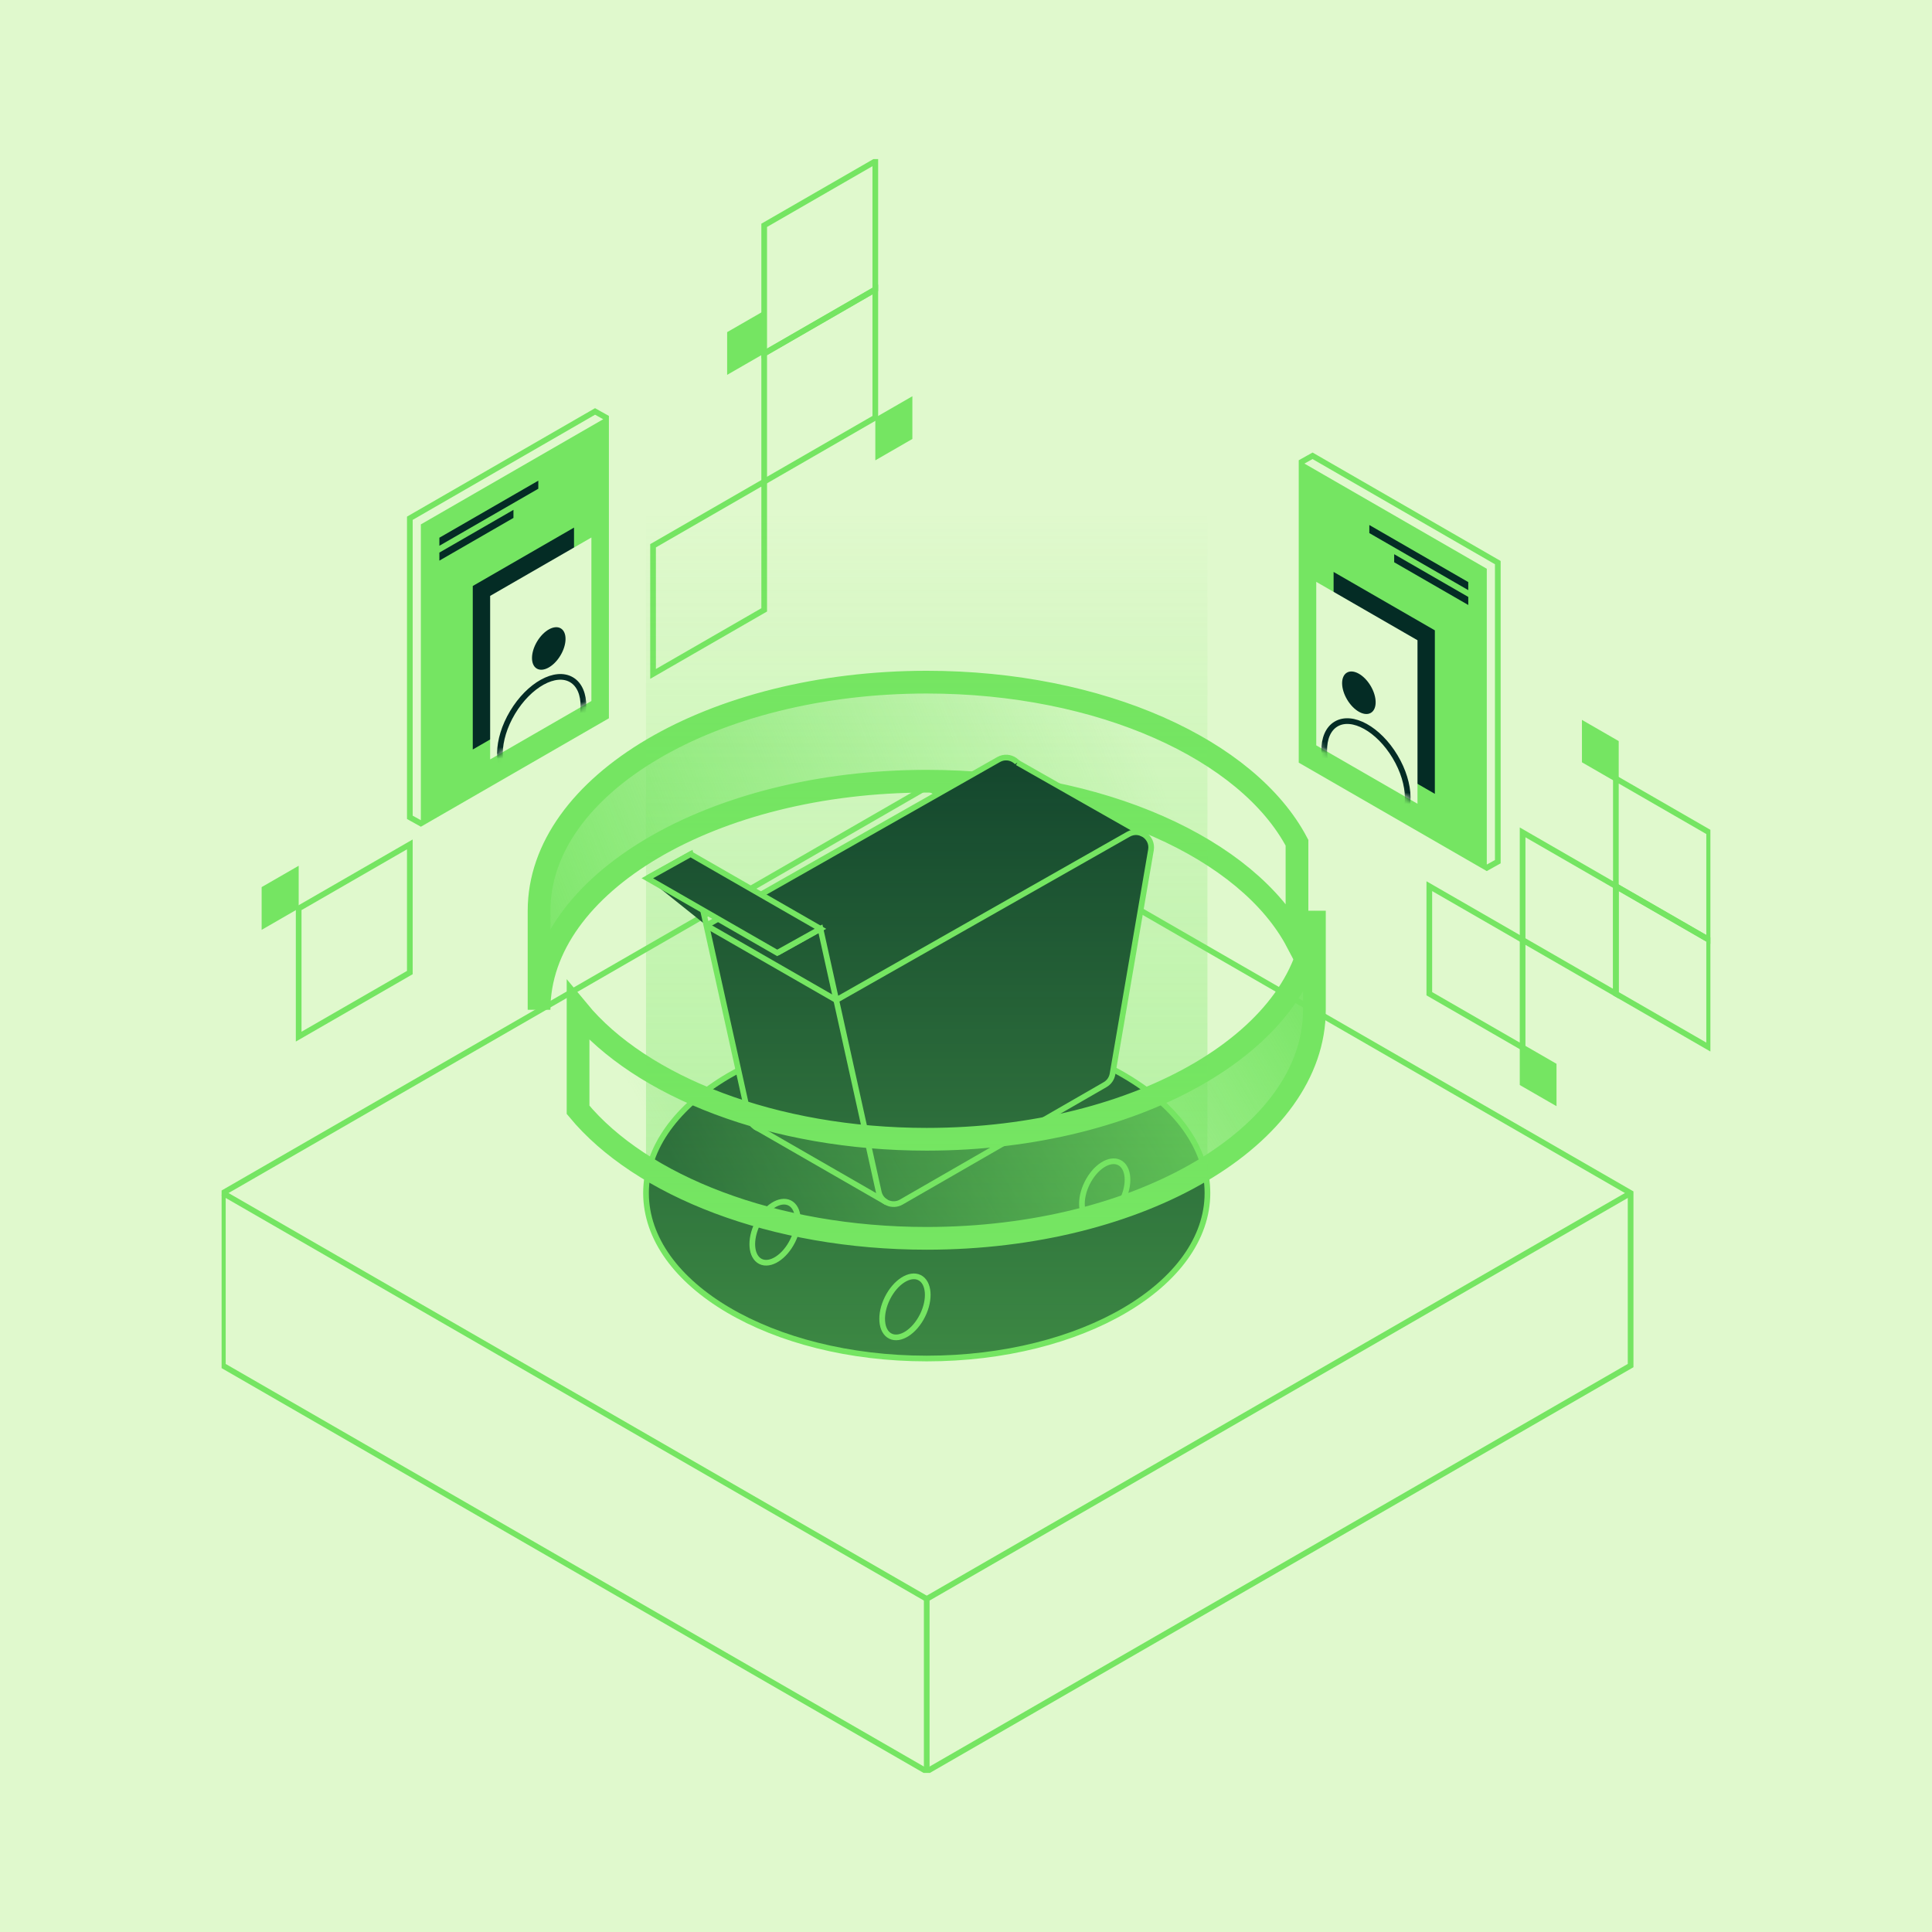 <?xml version="1.0"?>
<svg xmlns="http://www.w3.org/2000/svg" width="340" height="340" viewBox="0 0 340 340" fill="none">
<rect width="340" height="340" fill="#E0F9CD"/>
<g clip-path="url(#clip0_3156_735)">
<path d="M229.055 81.293L230.988 80.213L263.588 99.01V151.641L261.65 152.722L229.055 133.924V81.293Z" stroke="#75E562" stroke-miterlimit="10"/>
<path d="M261.65 152.722L229.055 133.924V81.293L261.65 100.091V152.722Z" fill="#75E562"/>
<path d="M252.51 139.703L234.691 129.426V100.653L252.51 110.93V139.703Z" fill="#042C25"/>
<path d="M249.455 141.447L231.637 131.17V102.396L249.455 112.673V141.447Z" fill="#E0F9CD"/>
<path d="M241.257 125.446C242.393 124.768 242.366 122.636 241.198 120.684C240.029 118.731 238.161 117.698 237.025 118.376C235.889 119.054 235.916 121.187 237.085 123.139C238.253 125.091 240.122 126.125 241.257 125.446Z" fill="#042C25"/>
<mask id="mask0_3156_735" style="mask-type:luminance" maskUnits="userSpaceOnUse" x="231" y="102" width="19" height="40">
<path d="M249.455 141.447L231.637 131.17V102.396L249.455 112.673V141.447Z" fill="white"/>
</mask>
<g mask="url(#mask0_3156_735)">
<path d="M245.654 145.018C248.484 143.329 248.42 138.02 245.511 133.161C242.603 128.301 237.951 125.732 235.12 127.421C232.29 129.111 232.354 134.42 235.263 139.279C238.171 144.138 242.824 146.708 245.654 145.018Z" stroke="#042C25" stroke-miterlimit="10"/>
</g>
<path d="M240.98 92.394L258.389 102.435V103.852L240.98 93.815V92.394Z" fill="#042C25"/>
<path d="M245.352 97.532L258.392 105.05V106.467L245.352 98.949V97.532Z" fill="#042C25"/>
<path d="M134.484 84.767L154.04 73.488V50.933L134.484 62.213V84.767Z" stroke="#75E562" stroke-miterlimit="10"/>
<path d="M134.484 62.213L154.04 50.933V28.379L134.484 39.654V62.213Z" stroke="#75E562" stroke-miterlimit="10"/>
<path d="M114.926 118.6L134.486 107.325V84.767L114.926 96.046V118.6Z" stroke="#75E562" stroke-miterlimit="10"/>
<path d="M134.485 62.213V54.695L127.965 58.452V65.969L134.485 62.213Z" fill="#75E562"/>
<path d="M160.563 77.249V69.731L154.043 73.488V81.01L160.563 77.249Z" fill="#75E562"/>
<path d="M284.367 137.019L278.895 133.863V127.552L284.367 130.708V137.019Z" fill="#75E562" stroke="#75E562" stroke-miterlimit="10"/>
<path d="M273.421 193.807L267.953 190.656V184.345L273.421 187.501V193.807Z" fill="#75E562" stroke="#75E562" stroke-miterlimit="10"/>
<path d="M300.781 184.345L284.367 174.879V155.951L300.781 165.413V184.345Z" stroke="#75E562" stroke-miterlimit="10"/>
<path d="M300.781 165.413L284.367 155.951V137.019L300.781 146.485V165.413Z" stroke="#75E562" stroke-miterlimit="10"/>
<path d="M284.367 174.879L267.953 165.413V146.485L284.367 155.951V174.879Z" stroke="#75E562" stroke-miterlimit="10"/>
<path d="M267.953 184.345L251.535 174.879V155.951L267.953 165.413V184.345Z" stroke="#75E562" stroke-miterlimit="10"/>
<path d="M106.658 73.488L104.721 72.407L72.125 91.204V143.835L74.063 144.916L106.658 126.118V73.488Z" stroke="#75E562" stroke-miterlimit="10"/>
<path d="M74.062 144.916L106.658 126.118V73.488L74.062 92.285V144.916Z" fill="#75E562"/>
<path d="M83.199 131.898L101.018 121.621V92.847L83.199 103.124V131.898Z" fill="#042C25"/>
<path d="M86.258 133.641L104.077 123.364V94.591L86.258 104.867V133.641Z" fill="#E0F9CD"/>
<path d="M98.631 115.348C99.8 113.396 99.827 111.263 98.691 110.585C97.555 109.907 95.687 110.94 94.518 112.893C93.35 114.845 93.323 116.977 94.459 117.655C95.595 118.333 97.463 117.3 98.631 115.348Z" fill="#042C25"/>
<mask id="mask1_3156_735" style="mask-type:luminance" maskUnits="userSpaceOnUse" x="86" y="94" width="19" height="40">
<path d="M86.258 133.641L104.077 123.364V94.591L86.258 104.867V133.641Z" fill="white"/>
</mask>
<g mask="url(#mask1_3156_735)">
<path d="M100.453 131.494C103.361 126.635 103.425 121.326 100.595 119.636C97.765 117.947 93.113 120.517 90.204 125.376C87.295 130.235 87.232 135.544 90.062 137.234C92.892 138.923 97.544 136.353 100.453 131.494Z" stroke="#042C25" stroke-miterlimit="10"/>
</g>
<path d="M94.733 84.588L77.324 94.63V96.046L94.733 86.009V84.588Z" fill="#042C25"/>
<path d="M90.36 89.727L77.324 97.245V98.661L90.36 91.143V89.727Z" fill="#042C25"/>
<path d="M163.09 138.527L286.961 209.955L163.09 281.383L39.219 209.955L163.09 138.527Z" fill="#E0F9CD"/>
<path d="M163.09 138.527L39.219 209.955V240.319L163.09 311.747L286.961 240.319V209.955L163.09 138.527Z" stroke="#75E562" stroke-miterlimit="10"/>
<path d="M163.09 311.747V281.383L286.961 209.955" stroke="#75E562" stroke-miterlimit="10"/>
<path d="M163.09 281.383L39.219 209.955" stroke="#75E562" stroke-miterlimit="10"/>
<path d="M163.089 239.077C190.373 239.077 212.491 226.038 212.491 209.955C212.491 193.871 190.373 180.833 163.089 180.833C135.805 180.833 113.688 193.871 113.688 209.955C113.688 226.038 135.805 239.077 163.089 239.077Z" fill="#042C25" stroke="#75E562" stroke-miterlimit="10"/>
<path d="M94.867 177.703C94.867 155.489 125.412 137.481 163.092 137.481C193.706 137.481 219.611 149.37 228.248 165.74V148.307C219.611 131.932 193.706 120.047 163.092 120.047C125.412 120.047 94.867 138.056 94.867 160.27V177.703Z" fill="url(#paint0_linear_3156_735)"/>
<path d="M94.867 177.703C94.867 155.489 125.412 137.481 163.092 137.481C193.706 137.481 219.611 149.37 228.248 165.74V148.307C219.611 131.932 193.706 120.047 163.092 120.047C125.412 120.047 94.867 138.056 94.867 160.27V177.703Z" stroke="#75E562" stroke-width="4" stroke-miterlimit="10"/>
<path d="M113.922 154.556L121.533 150.316L131.797 196.671C132.19 198.436 134.184 199.312 135.751 198.41L171.629 177.743C172.318 177.346 172.794 176.662 172.929 175.877L179.694 136.448C180.073 134.221 177.695 132.556 175.731 133.671L124.313 162.868" fill="#042C25"/>
<path d="M113.922 154.556L121.533 150.316L131.797 196.671C132.19 198.436 134.184 199.312 135.751 198.41L171.629 177.743C172.318 177.346 172.794 176.662 172.929 175.877L179.694 136.448C180.073 134.221 177.695 132.556 175.731 133.671L124.313 162.868" stroke="#75E562" stroke-miterlimit="10"/>
<path d="M174.642 198.127C176.055 195.283 175.819 192.292 174.113 191.447C172.408 190.601 169.879 192.221 168.466 195.065C167.052 197.909 167.289 200.899 168.994 201.745C170.7 202.59 173.228 200.97 174.642 198.127Z" fill="#042C25" stroke="#75E562" stroke-miterlimit="10"/>
<path d="M139.49 218.378C140.903 215.534 140.666 212.543 138.961 211.698C137.255 210.852 134.727 212.472 133.313 215.316C131.9 218.16 132.136 221.151 133.842 221.996C135.548 222.842 138.076 221.222 139.49 218.378Z" fill="#042C25" stroke="#75E562" stroke-miterlimit="10"/>
<path d="M179.039 134.203L201.191 146.786L172.824 196.614L155.953 211.559L132.84 198.257L131.719 166.04L179.039 134.203Z" fill="#042C25"/>
<path d="M136.777 167.692L144.388 163.452L154.653 209.807C155.046 211.572 157.04 212.448 158.607 211.546L194.484 190.878C195.174 190.482 195.649 189.798 195.785 189.013L202.549 149.584C202.929 147.356 200.55 145.692 198.586 146.807L147.168 176.004" fill="#042C25"/>
<path d="M136.777 167.692L144.388 163.452L154.653 209.807C155.046 211.572 157.04 212.448 158.607 211.546L194.484 190.878C195.174 190.482 195.649 189.798 195.785 189.013L202.549 149.584C202.929 147.356 200.55 145.692 198.586 146.807L147.168 176.004" stroke="#75E562" stroke-miterlimit="10"/>
<path d="M197.501 211.264C198.915 208.42 198.678 205.429 196.973 204.584C195.267 203.738 192.739 205.358 191.325 208.202C189.912 211.046 190.148 214.036 191.854 214.882C193.559 215.727 196.088 214.108 197.501 211.264Z" fill="#042C25" stroke="#75E562" stroke-miterlimit="10"/>
<path d="M162.345 231.517C163.759 228.673 163.522 225.683 161.816 224.837C160.111 223.992 157.582 225.612 156.169 228.455C154.755 231.299 154.992 234.29 156.697 235.135C158.403 235.981 160.931 234.361 162.345 231.517Z" fill="#042C25" stroke="#75E562" stroke-miterlimit="10"/>
<path d="M179.039 134.203L201.191 146.786" stroke="#75E562" stroke-miterlimit="10"/>
<path d="M132.84 198.257L155.952 211.559" stroke="#75E562" stroke-miterlimit="10"/>
<path d="M147.167 175.999L124.312 162.863" stroke="#75E562" stroke-miterlimit="10"/>
<path d="M121.533 150.316L144.388 163.452L136.777 167.692L113.922 154.556L121.533 150.316Z" fill="#042C25" stroke="#75E562" stroke-miterlimit="10"/>
<path d="M52.562 182.432L72.123 171.157V148.599L52.562 159.878V182.432Z" stroke="#75E562" stroke-miterlimit="10"/>
<path d="M52.563 159.878V152.36L46.043 156.117V163.639L52.563 159.878Z" fill="#75E562"/>
<path d="M231.314 160.27C231.314 182.484 200.77 200.493 163.09 200.493C136.12 200.493 112.802 191.266 101.73 177.873V195.306C112.802 208.7 136.12 217.926 163.09 217.926C200.77 217.926 231.314 199.918 231.314 177.703V160.27Z" fill="url(#paint1_linear_3156_735)" stroke="#75E562" stroke-width="4" stroke-miterlimit="10"/>
<path opacity="0.5" d="M113.688 65.83V210.273C113.688 226.359 135.805 239.395 163.089 239.395C190.374 239.395 212.491 226.355 212.491 210.273V65.83H113.692H113.688Z" fill="url(#paint2_linear_3156_735)"/>
</g>
<defs>
<linearGradient id="paint0_linear_3156_735" x1="90.56" y1="180.527" x2="203.519" y2="135.512" gradientUnits="userSpaceOnUse">
<stop stop-color="#75E562"/>
<stop offset="1" stop-color="#75E562" stop-opacity="0"/>
</linearGradient>
<linearGradient id="paint1_linear_3156_735" x1="224.716" y1="152.055" x2="122.927" y2="211.86" gradientUnits="userSpaceOnUse">
<stop stop-color="#75E562"/>
<stop offset="1" stop-color="#75E562" stop-opacity="0"/>
</linearGradient>
<linearGradient id="paint2_linear_3156_735" x1="163.089" y1="239.992" x2="163.089" y2="90.263" gradientUnits="userSpaceOnUse">
<stop stop-color="#75E562"/>
<stop offset="1" stop-color="#75E562" stop-opacity="0"/>
</linearGradient>
<clipPath id="clip0_3156_735">
<rect width="262" height="284" fill="white" transform="translate(39 28)"/>
</clipPath>
</defs>
</svg>
